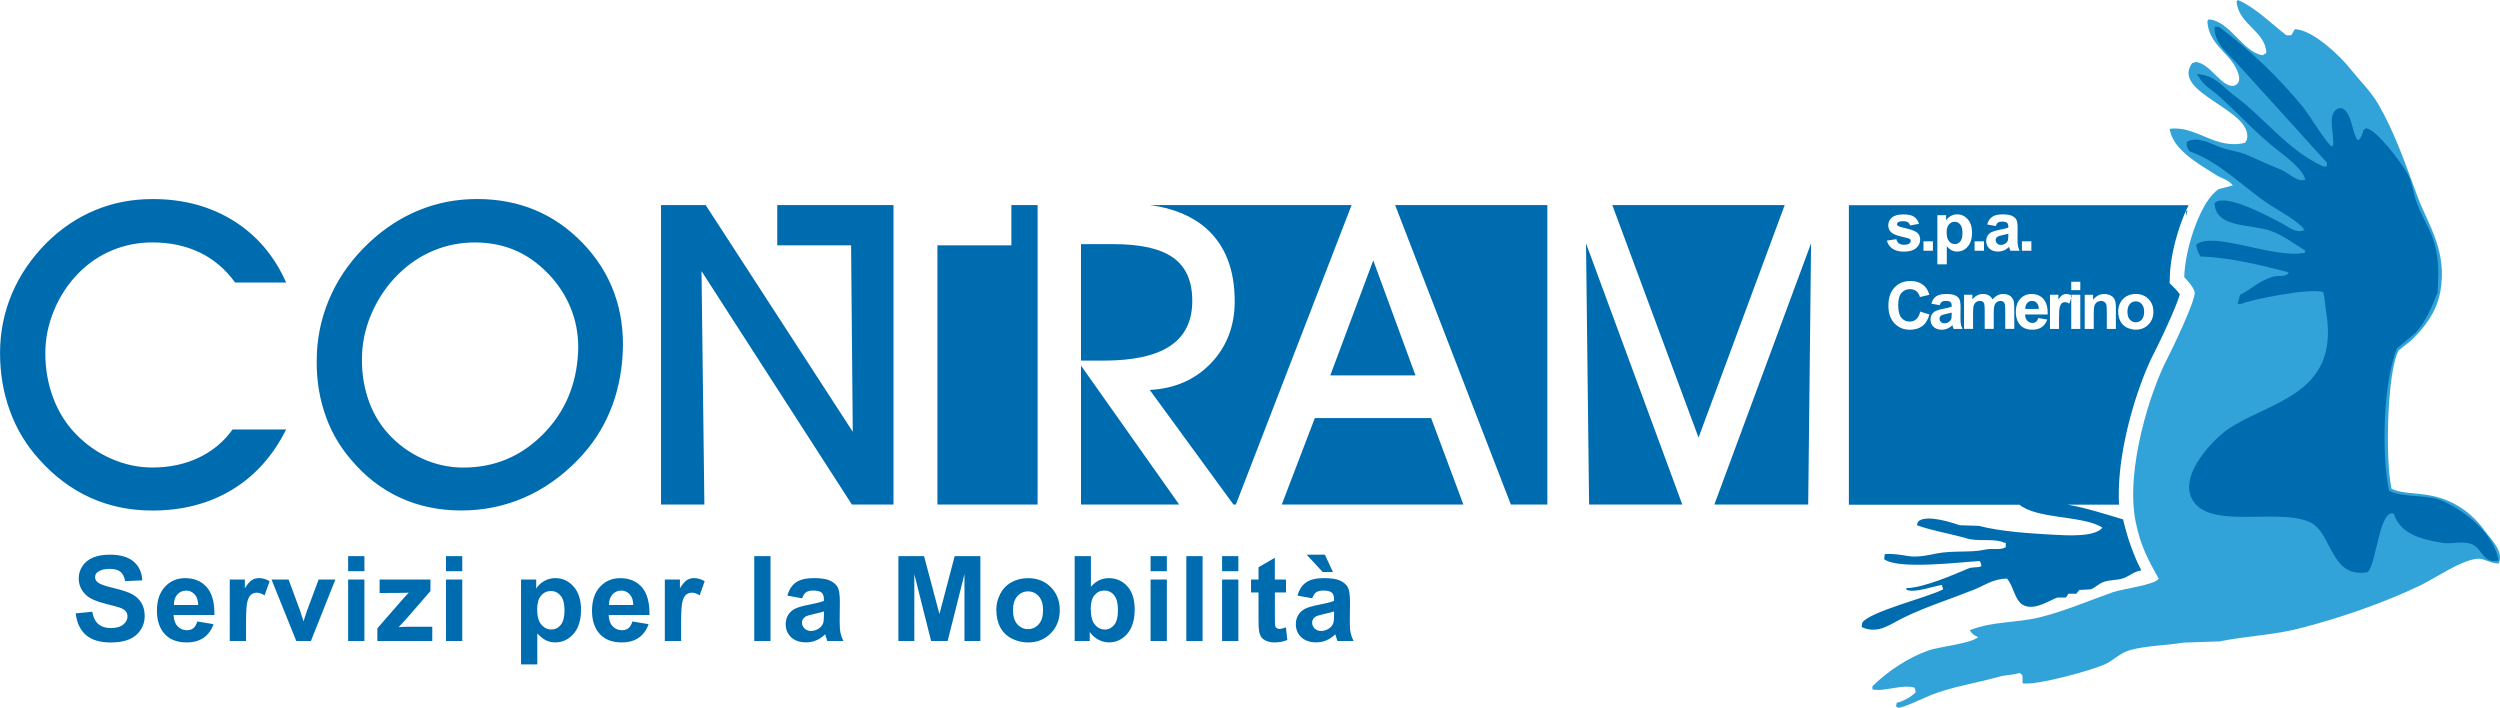 <?xml version="1.0" encoding="UTF-8"?> <svg xmlns="http://www.w3.org/2000/svg" id="Livello_2" viewBox="0 0 819.13 231.89"><defs><style> .cls-1 { fill: #006cb0; } .cls-1, .cls-2, .cls-3 { fill-rule: evenodd; } .cls-2 { fill: #32a3d8; } .cls-3 { fill: #0080c8; } </style></defs><g id="Livello_1-2" data-name="Livello_1"><g><path class="cls-2" d="M733.19,0c5.49,2.17,11.29,7.99,15.94,11.55h1.59c.4-.66.8-1.33,1.2-1.99,6.07.21,15.06,9.08,18.13,12.95,2.97,3.74,6.71,7.34,9.16,11.55,5.45,9.36,8.92,19.66,12.95,30.48,3.35,8.98,9.91,17.76,7.37,31.27-1.26,6.69-5.56,12.06-9.76,15.94-1.26,1-2.52,1.99-3.78,2.99-3.87,6.63-4.51,36.14-2.39,45.42,3.62,1.64,8.18,1.3,12.75,2.19,8.07,1.57,13.89,6.09,17.93,11.75,1.65,2.31,6.4,6.82,4.38,10.56-2.87-.1-4.84-1.81-6.97-1.59-5.66.58-14.04,6.58-19.12,8.96-12.02,5.65-25.8,10.49-39.44,13.94-8.37,2.12-16.94,2.4-25.9,4.18-3.92.13-7.84.27-11.75.4-6.13.99-11.81.95-17.33,2.39-3.38.88-5.45,3.24-8.17,4.58-3.77,1.86-22.66,7.18-27.29,6.37v-2.39c-.33-.66-.4-.64-1-1-1.91.7-4.25.54-6.57,1.2-7.34,2.06-15.42,3.27-22.31,5.98-1.93.76-9.73,4.52-10.96,4.18-.2-.13-.4-.27-.6-.4.07-.4.13-.8.2-1.2,2.07-.4,4.91-2.02,6.18-3.39-.04-.9-.14-1.07-.4-1.59-4.24-1.13-9.92,1.47-13.74.6v-1c4.64-4.68,11.61-9.38,18.33-11.75,3.61-1.27,14-2.26,16.33-4.38-1.19-.44-2.27-1.26-2.79-2.39h.4c7.11-2.84,15.23-2.23,22.91-4.18,8.21-2.09,16.17-5.55,23.7-8.17,3.15-1.09,13.42-2.31,14.94-4.38-3.3-5.97-5.93-10.52-7.57-18.72-3.43-17.11,4.91-43.01,10.36-53.39,1.35-2.57,9.64-19.7,8.96-21.91-.5-1.64-2.23-3.65-3.39-4.78.18-9.38,5.47-25.34,11.35-28.88,1.53-.4,3.05-.8,4.58-1.2-1.53-1.95-3.64-2.2-5.78-3.59-5.08-3.3-13.86-7.88-14.94-14.94,8.79-1.19,14.79,6.94,24.7,4.58.2-.33.4-.66.6-1,2.48-9.83-25.04-15.24-17.93-25.1.4-.13.8-.27,1.2-.4,4.75.43,8.61,8.64,12.55,7.77,2.76-.94,1.53-4.09.4-6.18-2.74-5.03-8.77-7.78-9.16-14.94.13-.2.27-.4.4-.6,7.02.46,11.26,10.88,17.73,11.75.4-.27.8-.53,1.2-.8-.34-7.19-9.06-9.19-9.76-16.73.13-.2.27-.4.4-.6"></path><path class="cls-3" d="M716.27,69.04c.16,0,.32,0,.48,0-.1.46-.27,1.06-.48,1.77v-1.77Z"></path><path class="cls-1" d="M725.62,8.76c-.38,5.7,5.51,9.73,8.37,13.15,9.49,10.49,18.99,20.98,28.49,31.47-.07.4-.13.8-.2,1.19h-1c-11.61-5.21-19.4-16.09-29.28-23.31-3.53-2.58-6.3-6.75-12.15-6.97v.2c.2.2.4.4.6.6,1.13,2.65,4.51,4.53,6.57,6.37,6.28,5.61,12.07,12.1,18.72,17.33,2.37,1.86,9.23,6.89,9.56,10.16h-.4c-2.25.67-5.26-2.4-7.17-3.19-3.76-1.54-7.4-3.15-10.96-4.78-3.34-1.53-6.45-1.54-9.96-2.99-2.74-1.13-6.94-3.34-10.16-1.59-.07.27-.13.53-.2.8.12,1.29.45,1.63,1,2.39,10.55,3.8,18.09,12.4,26.89,17.93,2.5,1.57,9.63,5.57,10.76,7.97h-.4c-2.58,1.04-5.51-1.55-7.17-2.39-3.6-1.83-16.05-8.78-20.92-7.17-.33.2-.66.4-1,.6.31,8.4,11.88,6.75,18.53,9.16,4.08,1.49,7.6,4.28,11.15,6.37v.6c-.13.07-.27.13-.4.2-10.23,1.9-29.38-7.15-35.26-2.79.06,1.77.69,2.87,1.39,3.98,9.57.25,20.44,3,28.88,5.18-.85,1.75-2.88.85-4.98,1.39-4.42,1.15-7.32,4.17-10.96,5.98-.27,1-.53,1.99-.8,2.99h1.2c2.75-1.41,23.82-5.55,26.89-3.78.51,2.05.53,4.05,1,6.97,4.25,26.71-18.79,28.7-32.27,37.85-3.85,2.61-16.22,14.42-11.75,22.91,5.41,10.27,28.25,2.71,38.64,7.57,7.4,3.46,6.61,18.66,18.92,16.33,2.84-2.76,3.92-21.01,8.57-19.12,1.93,6.43,8.63,8.39,15.94,9.56,3.23.52,6.75-.89,9.96.6,2.92,1.36,3.52,6.37,8.37,5.18v-.2c-1.64-8.76-10.93-16.07-18.33-19.32-5.24-2.3-12.8-.88-17.53-3.39-2.61-12.46-1.78-36.1,2.59-46.61,1.99-1.66,3.98-3.32,5.98-4.98,3.49-3.77,5.23-8.12,7.37-13.35.07-1.99.13-3.98.2-5.98,0-12.75-4.51-15.87-7.37-24.3-1.04-3.07-1.27-6.07-2.79-8.76-1.71-3.02-9.94-14.43-13.55-14.74-.27.2-.53.4-.8.6-.31,1.2-.75,2.5-1.59,3.19h-.4c-1.89-2.79-1.8-8.85-4.98-10.36h-1.2c-3.98,1.74-1.36,8.12-1.79,12.15-.13.13-.27.27-.4.4-1.7-.88-7.4-10.36-9.16-12.55-7.84-9.69-17.81-19.26-27.89-26.69h-1.39"></path><path class="cls-1" d="M436.72,187.41h-3.35l-5.24-5.67h5.98l2.62,5.67ZM437.1,200.35c-.68.23-1.76.5-3.24.82-1.48.32-2.44.63-2.9.93-.69.5-1.04,1.12-1.04,1.88s.28,1.39.84,1.94c.56.54,1.26.82,2.12.82.96,0,1.88-.32,2.75-.95.65-.48,1.07-1.07,1.27-1.77.14-.45.21-1.32.21-2.6v-1.06ZM429.97,196.03l-4.84-.87c.54-1.95,1.48-3.39,2.8-4.33,1.33-.93,3.3-1.41,5.92-1.41,2.38,0,4.15.28,5.32.85,1.16.56,1.98,1.28,2.45,2.14.47.87.71,2.45.71,4.77l-.06,6.22c0,1.77.08,3.08.26,3.92.17.84.49,1.74.96,2.7h-5.28c-.14-.36-.31-.88-.51-1.57-.08-.32-.15-.52-.19-.63-.91.89-1.88,1.55-2.92,1.99-1.04.44-2.14.66-3.32.66-2.07,0-3.71-.56-4.9-1.68-1.2-1.13-1.79-2.55-1.79-4.27,0-1.13.27-2.15.82-3.04.54-.89,1.31-1.57,2.29-2.05.98-.47,2.4-.89,4.24-1.24,2.49-.47,4.22-.91,5.17-1.31v-.53c0-1.03-.25-1.75-.76-2.2-.51-.43-1.46-.65-2.86-.65-.95,0-1.69.19-2.22.56-.53.37-.96,1.02-1.29,1.96ZM421.36,189.88v4.25h-3.64v8.12c0,1.64.03,2.6.1,2.88.07.27.23.49.47.67.25.17.55.27.9.27.5,0,1.21-.17,2.15-.51l.45,4.13c-1.24.53-2.64.8-4.22.8-.96,0-1.83-.16-2.6-.48-.77-.32-1.33-.74-1.7-1.26-.36-.51-.61-1.2-.75-2.08-.11-.62-.17-1.87-.17-3.76v-8.78h-2.45v-4.25h2.45v-4.01l5.35-3.11v7.12h3.64ZM400.42,210.03v-20.15h5.33v20.15h-5.33ZM400.42,187.15v-4.93h5.33v4.93h-5.33ZM388.7,210.03v-27.81h5.33v27.81h-5.33ZM376.99,210.03v-20.15h5.33v20.15h-5.33ZM376.99,187.15v-4.93h5.33v4.93h-5.33ZM357.4,199.52c0,2.09.33,3.63.98,4.63.93,1.42,2.15,2.12,3.68,2.12,1.17,0,2.18-.51,3-1.51.83-1,1.24-2.59,1.24-4.75,0-2.3-.42-3.96-1.26-4.98-.83-1.02-1.9-1.53-3.21-1.53s-2.34.5-3.19,1.49c-.85,1-1.27,2.5-1.27,4.53ZM352.11,210.03v-27.81h5.33v10.02c1.64-1.87,3.59-2.81,5.84-2.81,2.45,0,4.48.89,6.09,2.67,1.61,1.77,2.41,4.33,2.41,7.65s-.82,6.09-2.46,7.95c-1.64,1.86-3.63,2.78-5.96,2.78-1.15,0-2.29-.28-3.41-.86-1.12-.58-2.09-1.42-2.89-2.55v2.96h-4.95ZM331.91,199.95c0,2,.47,3.53,1.42,4.59.95,1.06,2.12,1.59,3.51,1.59s2.56-.53,3.5-1.59c.95-1.06,1.42-2.6,1.42-4.63s-.47-3.49-1.42-4.55c-.94-1.06-2.1-1.59-3.5-1.59s-2.56.53-3.51,1.59c-.95,1.06-1.42,2.6-1.42,4.59ZM326.45,199.67c0-1.77.44-3.48,1.31-5.14.87-1.65,2.11-2.92,3.71-3.79,1.6-.87,3.39-1.31,5.36-1.31,3.04,0,5.54.99,7.49,2.97,1.95,1.98,2.92,4.48,2.92,7.51s-.98,5.57-2.95,7.58c-1.97,2.01-4.44,3.01-7.43,3.01-1.85,0-3.61-.41-5.28-1.25-1.68-.84-2.95-2.06-3.83-3.67-.87-1.61-1.31-3.57-1.31-5.89ZM294.36,210.03v-27.81h8.41l5.04,18.97,4.99-18.97h8.42v27.81h-5.21v-21.89l-5.52,21.89h-5.41l-5.5-21.89v21.89h-5.21ZM269.95,200.35c-.68.23-1.76.5-3.24.82-1.48.32-2.44.63-2.9.93-.69.5-1.04,1.12-1.04,1.88s.28,1.39.84,1.94c.56.54,1.26.82,2.12.82.96,0,1.88-.32,2.75-.95.65-.48,1.07-1.07,1.27-1.77.14-.45.21-1.32.21-2.6v-1.06ZM262.82,196.03l-4.84-.87c.54-1.95,1.48-3.39,2.8-4.33,1.33-.93,3.3-1.41,5.92-1.41,2.38,0,4.15.28,5.32.85,1.16.56,1.98,1.28,2.45,2.14.47.87.71,2.45.71,4.77l-.06,6.22c0,1.77.08,3.08.26,3.92.17.84.49,1.74.96,2.7h-5.28c-.14-.36-.31-.88-.51-1.57-.08-.32-.15-.52-.19-.63-.91.89-1.88,1.55-2.92,1.99-1.04.44-2.14.66-3.32.66-2.07,0-3.71-.56-4.9-1.68-1.2-1.13-1.79-2.55-1.79-4.27,0-1.13.27-2.15.82-3.04.54-.89,1.31-1.57,2.29-2.05.98-.47,2.4-.89,4.24-1.24,2.49-.47,4.22-.91,5.17-1.31v-.53c0-1.03-.25-1.75-.76-2.2-.51-.43-1.46-.65-2.86-.65-.95,0-1.69.19-2.22.56-.53.37-.96,1.02-1.29,1.96ZM247.13,210.03v-27.81h5.33v27.81h-5.33ZM223.16,210.03h-5.33v-20.15h4.95v2.86c.85-1.35,1.61-2.25,2.29-2.67.68-.43,1.44-.65,2.31-.65,1.22,0,2.38.34,3.51,1.01l-1.65,4.64c-.89-.58-1.73-.87-2.5-.87s-1.38.2-1.9.62c-.52.41-.93,1.15-1.22,2.23-.3,1.07-.45,3.33-.45,6.75v6.22ZM207.5,198.23c-.04-1.55-.43-2.72-1.19-3.52-.76-.8-1.68-1.2-2.77-1.2-1.17,0-2.12.43-2.88,1.28-.76.84-1.13,1.99-1.12,3.45h7.97ZM207.19,203.62l5.32.89c-.69,1.95-1.76,3.43-3.24,4.45-1.47,1.02-3.32,1.53-5.53,1.53-3.5,0-6.09-1.14-7.78-3.43-1.33-1.83-1.99-4.15-1.99-6.94,0-3.34.87-5.96,2.62-7.85,1.74-1.89,3.95-2.84,6.62-2.84,3,0,5.36.99,7.1,2.97,1.73,1.98,2.56,5.01,2.49,9.1h-13.36c.04,1.58.47,2.81,1.29,3.68.82.88,1.85,1.32,3.08,1.32.84,0,1.53-.23,2.1-.68.57-.46,1-1.19,1.29-2.2ZM176,199.61c0,2.26.45,3.94,1.35,5.01.89,1.08,1.99,1.63,3.28,1.63s2.27-.5,3.09-1.49c.82-.99,1.24-2.62,1.24-4.88,0-2.12-.43-3.68-1.28-4.71-.85-1.02-1.9-1.53-3.15-1.53s-2.38.5-3.24,1.51c-.86,1-1.29,2.49-1.29,4.47ZM170.72,189.88h4.97v2.96c.64-1.02,1.52-1.84,2.62-2.47,1.1-.63,2.32-.95,3.67-.95,2.34,0,4.33.92,5.95,2.75,1.63,1.83,2.45,4.39,2.45,7.67s-.82,5.98-2.46,7.84c-1.64,1.87-3.64,2.8-5.98,2.8-1.11,0-2.12-.22-3.03-.66-.9-.45-1.85-1.2-2.86-2.28v10.15h-5.33v-27.81ZM146.13,210.03v-20.15h5.33v20.15h-5.33ZM146.13,187.15v-4.93h5.33v4.93h-5.33ZM123.64,210.03v-4.16l7.55-8.66c1.24-1.42,2.16-2.42,2.75-3.02-.62.04-1.43.06-2.44.07l-7.12.04v-4.42h16.66v3.78l-7.7,8.88-2.71,2.94c1.48-.09,2.4-.14,2.75-.14h8.25v4.69h-17.98ZM114.07,210.03v-20.15h5.33v20.15h-5.33ZM114.07,187.15v-4.93h5.33v4.93h-5.33ZM97.08,210.03l-8.12-20.15h5.6l3.79,10.28,1.1,3.43c.29-.87.48-1.45.55-1.73.18-.57.37-1.14.57-1.7l3.83-10.28h5.49l-8.01,20.15h-4.8ZM80.61,210.03h-5.33v-20.15h4.95v2.86c.85-1.35,1.61-2.25,2.29-2.67.68-.43,1.44-.65,2.31-.65,1.22,0,2.38.34,3.51,1.01l-1.65,4.64c-.89-.58-1.73-.87-2.5-.87s-1.38.2-1.9.62c-.52.41-.93,1.15-1.22,2.23-.3,1.07-.45,3.33-.45,6.75v6.22ZM64.94,198.23c-.04-1.55-.43-2.72-1.19-3.52-.76-.8-1.68-1.2-2.77-1.2-1.17,0-2.12.43-2.88,1.28-.76.84-1.13,1.99-1.12,3.45h7.97ZM64.64,203.62l5.32.89c-.69,1.95-1.76,3.43-3.24,4.45-1.47,1.02-3.32,1.53-5.53,1.53-3.5,0-6.09-1.14-7.78-3.43-1.33-1.83-1.99-4.15-1.99-6.94,0-3.34.87-5.96,2.62-7.85,1.74-1.89,3.95-2.84,6.62-2.84,3,0,5.36.99,7.1,2.97,1.73,1.98,2.56,5.01,2.49,9.1h-13.36c.04,1.58.47,2.81,1.29,3.68.82.88,1.85,1.32,3.08,1.32.84,0,1.53-.23,2.1-.68.57-.46,1-1.19,1.29-2.2ZM24.76,200.98l5.47-.54c.32,1.84.99,3.19,2,4.05,1,.85,2.36,1.29,4.07,1.29,1.81,0,3.17-.38,4.09-1.15.92-.76,1.38-1.66,1.38-2.68,0-.66-.19-1.22-.58-1.68-.38-.47-1.06-.87-2.02-1.2-.65-.23-2.16-.63-4.49-1.22-3.01-.74-5.12-1.66-6.33-2.75-1.71-1.53-2.56-3.39-2.56-5.6,0-1.42.4-2.74,1.2-3.98.8-1.23,1.96-2.17,3.47-2.82,1.52-.64,3.33-.96,5.47-.96,3.5,0,6.12.76,7.89,2.29,1.76,1.54,2.69,3.57,2.78,6.13l-5.61.25c-.24-1.43-.76-2.46-1.55-3.08-.79-.63-1.97-.94-3.56-.94s-2.91.33-3.83,1c-.6.43-.89,1-.89,1.72,0,.66.28,1.22.84,1.69.71.6,2.43,1.22,5.16,1.86,2.73.65,4.75,1.31,6.06,2,1.31.69,2.33,1.63,3.08,2.83.74,1.2,1.11,2.67,1.11,4.43,0,1.59-.44,3.09-1.33,4.47-.89,1.39-2.14,2.43-3.76,3.1-1.62.68-3.64,1.02-6.05,1.02-3.52,0-6.22-.81-8.1-2.43-1.88-1.63-3.01-4-3.37-7.1ZM662.49,82.16v-3.09h3.09v3.09h-3.09ZM658.04,76.56c-.39.13-1.02.29-1.88.47-.86.18-1.41.36-1.68.54-.4.29-.6.65-.6,1.09s.16.81.48,1.12c.32.32.73.47,1.23.47.56,0,1.09-.18,1.59-.55.37-.28.62-.62.73-1.02.08-.26.12-.77.12-1.5v-.61ZM653.91,74.06l-2.8-.51c.31-1.13.85-1.96,1.62-2.5.77-.54,1.91-.81,3.43-.81,1.38,0,2.4.16,3.08.49.67.33,1.15.74,1.42,1.24.27.5.41,1.42.41,2.76l-.03,3.6c0,1.02.05,1.78.15,2.27.1.48.28,1.01.55,1.56h-3.06c-.08-.21-.18-.51-.3-.91-.05-.18-.09-.3-.11-.36-.53.51-1.09.9-1.69,1.15-.6.25-1.24.38-1.92.38-1.2,0-2.15-.33-2.84-.97-.69-.65-1.04-1.48-1.04-2.47,0-.66.16-1.24.47-1.76.31-.52.76-.91,1.32-1.18.57-.27,1.39-.51,2.46-.72,1.44-.27,2.44-.52,3-.76v-.31c0-.6-.15-1.02-.44-1.27-.29-.25-.84-.38-1.66-.38-.55,0-.98.11-1.29.33-.31.21-.55.59-.75,1.14ZM646.97,82.16v-3.09h3.09v3.09h-3.09ZM637.82,76.13c0,1.31.26,2.28.78,2.9.52.63,1.15.94,1.9.94s1.31-.29,1.79-.86c.48-.57.72-1.52.72-2.83,0-1.23-.25-2.13-.74-2.73-.49-.59-1.1-.89-1.82-.89s-1.38.29-1.88.87c-.5.58-.75,1.44-.75,2.59ZM634.77,70.5h2.88v1.71c.37-.59.88-1.07,1.51-1.43.64-.37,1.35-.55,2.12-.55,1.35,0,2.5.53,3.45,1.59.94,1.06,1.42,2.54,1.42,4.44s-.48,3.46-1.42,4.54c-.95,1.08-2.11,1.62-3.46,1.62-.64,0-1.23-.13-1.75-.38-.52-.26-1.07-.7-1.65-1.32v5.88h-3.09v-16.1ZM630.23,82.16v-3.09h3.09v3.09h-3.09ZM618.25,78.83l3.1-.47c.13.6.4,1.06.8,1.37.4.31.96.47,1.69.47.8,0,1.4-.15,1.8-.44.27-.2.41-.48.41-.82,0-.24-.07-.43-.22-.58-.15-.15-.5-.28-1.03-.4-2.49-.55-4.07-1.05-4.73-1.5-.92-.63-1.38-1.51-1.38-2.63,0-1.01.4-1.86,1.2-2.55.8-.69,2.04-1.03,3.71-1.03s2.79.26,3.56.78c.78.52,1.31,1.29,1.6,2.31l-2.91.54c-.12-.45-.36-.8-.71-1.04-.35-.24-.84-.36-1.49-.36-.81,0-1.39.11-1.75.34-.23.16-.35.37-.35.63,0,.22.1.4.31.56.28.21,1.24.49,2.88.87,1.64.37,2.79.83,3.44,1.37.64.55.97,1.32.97,2.29,0,1.07-.45,1.99-1.34,2.76-.89.77-2.21,1.15-3.96,1.15-1.59,0-2.85-.32-3.78-.97-.93-.64-1.53-1.52-1.81-2.62ZM697.06,102.17c0,1.11.26,1.96.79,2.55.53.59,1.18.88,1.95.88s1.42-.3,1.94-.88c.52-.59.79-1.45.79-2.57s-.26-1.94-.79-2.53c-.52-.59-1.17-.88-1.94-.88s-1.42.29-1.95.88c-.53.59-.79,1.44-.79,2.55ZM694.02,102.01c0-.98.24-1.93.73-2.86.49-.92,1.17-1.62,2.06-2.1.89-.49,1.88-.73,2.98-.73,1.69,0,3.08.55,4.16,1.65s1.62,2.49,1.62,4.17-.55,3.09-1.64,4.21c-1.09,1.11-2.47,1.67-4.12,1.67-1.03,0-2-.23-2.93-.69-.93-.46-1.64-1.14-2.12-2.04-.48-.9-.73-1.98-.73-3.27ZM693.26,107.77h-2.96v-5.71c0-1.21-.06-1.99-.19-2.34-.13-.35-.33-.63-.62-.83-.28-.19-.63-.29-1.02-.29-.51,0-.97.14-1.38.42-.41.28-.69.65-.84,1.12-.15.46-.23,1.32-.23,2.57v5.07h-2.96v-11.19h2.75v1.64c.98-1.27,2.21-1.9,3.69-1.9.65,0,1.25.12,1.79.35.54.24.95.54,1.23.9.28.37.47.78.58,1.24.11.46.17,1.13.17,1.99v6.95ZM678.65,107.77v-11.19h2.96v11.19h-2.96ZM678.65,95.06v-2.74h2.96v2.74h-2.96ZM674.64,107.77h-2.96v-11.19h2.75v1.59c.47-.75.9-1.25,1.27-1.48.38-.24.8-.36,1.28-.36.68,0,1.32.19,1.95.56l-.92,2.58c-.5-.32-.96-.48-1.39-.48s-.77.11-1.05.34c-.29.23-.51.64-.68,1.24-.17.6-.25,1.85-.25,3.75v3.46ZM668.01,101.22c-.02-.86-.24-1.51-.66-1.96s-.94-.67-1.54-.67c-.65,0-1.18.24-1.6.71-.42.47-.63,1.11-.62,1.92h4.42ZM667.84,104.21l2.95.49c-.38,1.08-.98,1.91-1.8,2.47-.82.57-1.84.85-3.07.85-1.95,0-3.38-.63-4.32-1.91-.74-1.02-1.11-2.3-1.11-3.85,0-1.86.49-3.31,1.46-4.36.97-1.05,2.19-1.57,3.67-1.57,1.66,0,2.98.55,3.94,1.65.96,1.1,1.42,2.78,1.38,5.05h-7.42c.02.88.26,1.56.72,2.05.46.49,1.03.73,1.71.73.46,0,.85-.13,1.17-.38.32-.26.56-.66.72-1.22ZM643.52,96.58h2.73v1.52c.97-1.19,2.14-1.78,3.49-1.78.72,0,1.34.15,1.86.44.53.29.96.74,1.3,1.34.49-.6,1.02-1.04,1.59-1.34.57-.29,1.18-.44,1.82-.44.82,0,1.52.17,2.09.5.57.33.99.82,1.27,1.47.2.48.31,1.25.31,2.32v7.15h-2.96v-6.39c0-1.11-.1-1.83-.31-2.15-.27-.42-.69-.63-1.26-.63-.42,0-.81.13-1.17.38-.36.25-.63.62-.79,1.11-.16.49-.24,1.26-.24,2.31v5.37h-2.96v-6.13c0-1.09-.05-1.79-.16-2.11-.1-.32-.27-.55-.49-.7-.22-.15-.52-.23-.9-.23-.46,0-.87.12-1.23.37-.37.24-.63.6-.79,1.06-.16.46-.24,1.23-.24,2.3v5.44h-2.96v-11.19ZM639.47,102.4c-.38.13-.98.28-1.8.45-.82.18-1.36.35-1.61.51-.38.28-.58.62-.58,1.04s.15.77.46,1.08c.31.3.7.45,1.18.45.54,0,1.04-.18,1.53-.52.36-.27.59-.59.7-.98.08-.25.12-.73.12-1.44v-.59ZM635.51,99.99l-2.69-.49c.3-1.08.82-1.88,1.56-2.4.74-.52,1.83-.78,3.29-.78,1.32,0,2.3.16,2.95.47.64.31,1.1.71,1.36,1.19.26.48.4,1.36.4,2.65l-.03,3.46c0,.98.05,1.71.14,2.18.09.46.27.97.53,1.5h-2.93c-.08-.2-.17-.49-.28-.87-.05-.18-.08-.29-.1-.35-.51.49-1.05.86-1.62,1.11-.58.24-1.19.37-1.84.37-1.15,0-2.06-.31-2.72-.94-.66-.63-1-1.42-1-2.37,0-.63.15-1.19.45-1.69.3-.5.73-.87,1.27-1.14.54-.26,1.33-.49,2.36-.69,1.38-.26,2.34-.5,2.87-.73v-.3c0-.57-.14-.97-.42-1.22-.28-.24-.81-.36-1.59-.36-.53,0-.94.1-1.23.31-.29.2-.53.57-.72,1.09ZM629.17,102.09l3.02.96c-.46,1.69-1.23,2.94-2.31,3.76-1.08.82-2.44,1.23-4.1,1.23-2.05,0-3.74-.7-5.06-2.1-1.32-1.4-1.98-3.32-1.98-5.75,0-2.57.66-4.57,1.99-5.99,1.33-1.42,3.07-2.13,5.24-2.13,1.89,0,3.42.56,4.6,1.68.7.66,1.23,1.61,1.58,2.84l-3.09.74c-.18-.8-.56-1.43-1.14-1.9-.58-.46-1.28-.69-2.11-.69-1.14,0-2.07.41-2.79,1.23-.71.82-1.07,2.15-1.07,3.99,0,1.95.35,3.34,1.05,4.17.7.83,1.61,1.24,2.74,1.24.83,0,1.54-.26,2.14-.79.6-.53,1.02-1.36,1.29-2.48ZM386.36,165.32h-32.17v-45.54l32.17,45.54ZM479.47,165.32h-59.5l10.84-28.35h38.1l10.57,28.35ZM551.21,165.32h-30.54l-1.01-85.59,31.55,85.59ZM592.46,165.32h-30.75l31.69-85.59-.94,85.59ZM528.28,67.18h56.49l-28.24,76.19-28.26-76.19ZM457.11,67.18h49.88v98.14h-11.95l-37.93-98.14ZM376.77,67.18h66.09l-37.93,98.14h-.78l-27.44-37.56c8.17-.42,14.86-3.33,20.06-8.75,5.18-5.44,7.78-12.19,7.78-20.28,0-10.4-3.11-18.35-9.29-23.86-4.62-4.08-10.79-6.65-18.48-7.69ZM331.38,67.18h8.59v98.14h-32.82v-84.94h24.23v-13.21ZM463.78,123l-13.83-37.68-14.08,37.68h27.91ZM354.19,118.16h7.29c9.82,0,17.16-1.61,21.97-4.84,4.81-3.23,7.2-8.14,7.2-14.72s-2.07-11.12-6.19-14.12c-4.14-3-10.67-4.49-19.62-4.49h-10.65v38.17ZM230.8,165.32h-14.22v-98.14h14.63l48.2,74.29-.55-61.08h-24.19v-13.21h38.08v98.14h-13.62l-49.28-76.49.94,76.49ZM103.82,115.65c.35-6.88,1.99-13.39,4.9-19.56,2.91-6.17,7.01-11.71,12.3-16.66,5-4.67,10.47-8.21,16.41-10.61,5.94-2.42,12.26-3.61,18.96-3.61s13.17,1.2,18.91,3.61c5.75,2.39,10.93,5.98,15.54,10.74,4.74,4.9,8.22,10.38,10.42,16.45,2.2,6.07,3.14,12.61,2.78,19.62-.35,6.95-1.76,13.37-4.21,19.23-2.44,5.87-5.95,11.14-10.48,15.81-5.36,5.5-11.25,9.62-17.65,12.4-6.42,2.78-13.28,4.19-20.59,4.19s-14.1-1.43-20.17-4.26c-6.09-2.83-11.47-7.02-16.11-12.61-3.95-4.62-6.86-9.89-8.7-15.8-1.87-5.89-2.63-12.22-2.29-18.96ZM118.65,115.79c-.26,5.11.35,9.96,1.82,14.52,1.47,4.55,3.73,8.51,6.77,11.82,3.18,3.52,6.93,6.23,11.23,8.17,4.3,1.93,8.76,2.9,13.34,2.9,10.15,0,18.82-3.61,26.01-10.81,7.2-7.22,11.05-16.17,11.59-26.87.23-4.53-.38-8.88-1.81-12.98-1.43-4.12-3.63-7.91-6.6-11.36-3.52-4-7.36-6.95-11.52-8.86-4.14-1.91-8.8-2.88-13.96-2.88-4.62,0-9.09.87-13.34,2.62-4.28,1.75-8.11,4.3-11.5,7.61-3.56,3.47-6.38,7.5-8.5,12.08-2.12,4.58-3.3,9.25-3.54,14.03ZM677.29,165.32c6.35,1.1,12.29,3.06,18.35,4.87,1.32,5.86,3.5,11.98,5.98,16.71-2.08.25-3.61,1.55-5.18,2.27-2.57,1.18-4.82.56-7.57,1.65-1.03.41-2.74,1.9-3.78,2.27-1.26.07-2.52.14-3.78.21-.33.41-.66.83-1,1.24h-2.59c-.27.41-.53.83-.8,1.24h-2.79c-2.77.98-7.06,4.1-10.76,2.68-3.28-1.26-3.53-6.46-5.78-8.87-4.41,0-7.38,2.23-10.56,3.51-8.04,3.22-15.38,5.48-22.91,9.07-4.9,2.34-8.59,5.76-14.14,3.3.07-.48.13-.96.2-1.44,2.29-3.61,21.37-8.25,26.49-10.93-.13-.48-.27-.96-.4-1.44-2.21.24-9.66,2.99-11.75,1.44.07-.14.13-.27.2-.41,5.53-.09,15.6-4.45,20.12-6.39,1.57-.68,3.21-.15,4.38-.82-.07-.34-.13-.69-.2-1.03-.13-.21-.27-.41-.4-.62-5.88.29-26.68,2.93-31.27-.62.07-.55.13-1.1.2-1.65,2.79-.24,5.44.27,7.57.62,3.34.55,7.12-.37,9.36-.82,5.23-1.06,11.22-.23,15.74-1.24,2.84-.63,4.91.28,6.97-.82v-1.44h-.4c-3.37-1.62-8.42-.28-12.35-1.44-5.4-1.6-11.71-2.57-16.33-4.33.18-.99.28-1.23,1-1.65,3.04-1.56,10.19.66,12.95,1.65,2.12.07,4.25.14,6.37.21,6.85,1.83,16.48,2.46,24.1,2.89,5.57.31,13.76.74,16.33-2.27-.2-.14-.4-.27-.6-.41-6.61-3.59-20.75-2.45-26.58-7.14h-55.89v-98.14h111.31l-.48.99-.49,1.07-.47,1.09-.45,1.11-.43,1.13-.41,1.14-.39,1.16-.37,1.16-.35,1.17-.33,1.17-.31,1.17-.28,1.17-.26,1.17-.24,1.16-.21,1.15-.18,1.14-.16,1.12-.13,1.1-.1,1.09-.07,1.07-.11,3.02,1.65,1.64.18.18.19.2.19.21.19.22.19.23.19.23.18.23.16.22.15.21.07.11-.13.42-.18.56-.22.63-.25.69-.28.74-.31.78-.33.82-.35.84-.37.87-.38.88-.39.89-.4.89-.4.89-.4.88-.4.87-.39.85-.39.83-.38.79-.36.76-.34.71-.32.67-.3.62-.27.55-.24.49-.21.42-.17.34-.14.28-.55,1.07-.58,1.19-.58,1.27-.59,1.34-.59,1.4-.59,1.47-.59,1.53-.58,1.59-.58,1.65-.57,1.7-.56,1.74-.55,1.79-.53,1.82-.51,1.86-.49,1.89-.47,1.92-.44,1.94-.41,1.96-.38,1.97-.35,1.99-.31,1.99-.27,2-.22,2-.18,1.99-.13,1.98-.07,1.97-.02,1.96.04,1.94.06,1.01h-17.02ZM93.75,140.73c-4.28,8.58-10.17,15.16-17.69,19.72-7.52,4.56-16.27,6.83-26.18,6.83-7.36,0-14.17-1.43-20.38-4.26-6.23-2.83-11.8-7.02-16.75-12.61-4.19-4.62-7.36-9.89-9.5-15.8-2.16-5.89-3.24-12.22-3.24-18.96s1.31-13.32,3.91-19.46c2.6-6.12,6.42-11.71,11.46-16.75,4.76-4.67,10.05-8.21,15.87-10.61,5.82-2.42,12.08-3.61,18.77-3.61,10.05,0,18.89,2.37,26.53,7.13,7.61,4.76,13.34,11.5,17.21,20.22h-16.72c-3.15-4.35-7.02-7.64-11.6-9.85-4.58-2.19-9.75-3.29-15.55-3.29-4.62,0-9.04.87-13.21,2.62-4.19,1.75-7.89,4.3-11.11,7.61-3.38,3.47-6,7.5-7.89,12.08-1.89,4.58-2.83,9.25-2.83,14.03,0,5.11.85,9.96,2.55,14.52,1.7,4.55,4.16,8.51,7.36,11.82,3.36,3.52,7.25,6.23,11.64,8.17,4.42,1.93,8.9,2.9,13.48,2.9,5.61,0,10.67-1.06,15.18-3.2,4.53-2.14,8.24-5.22,11.16-9.27h17.53Z"></path></g></g></svg> 